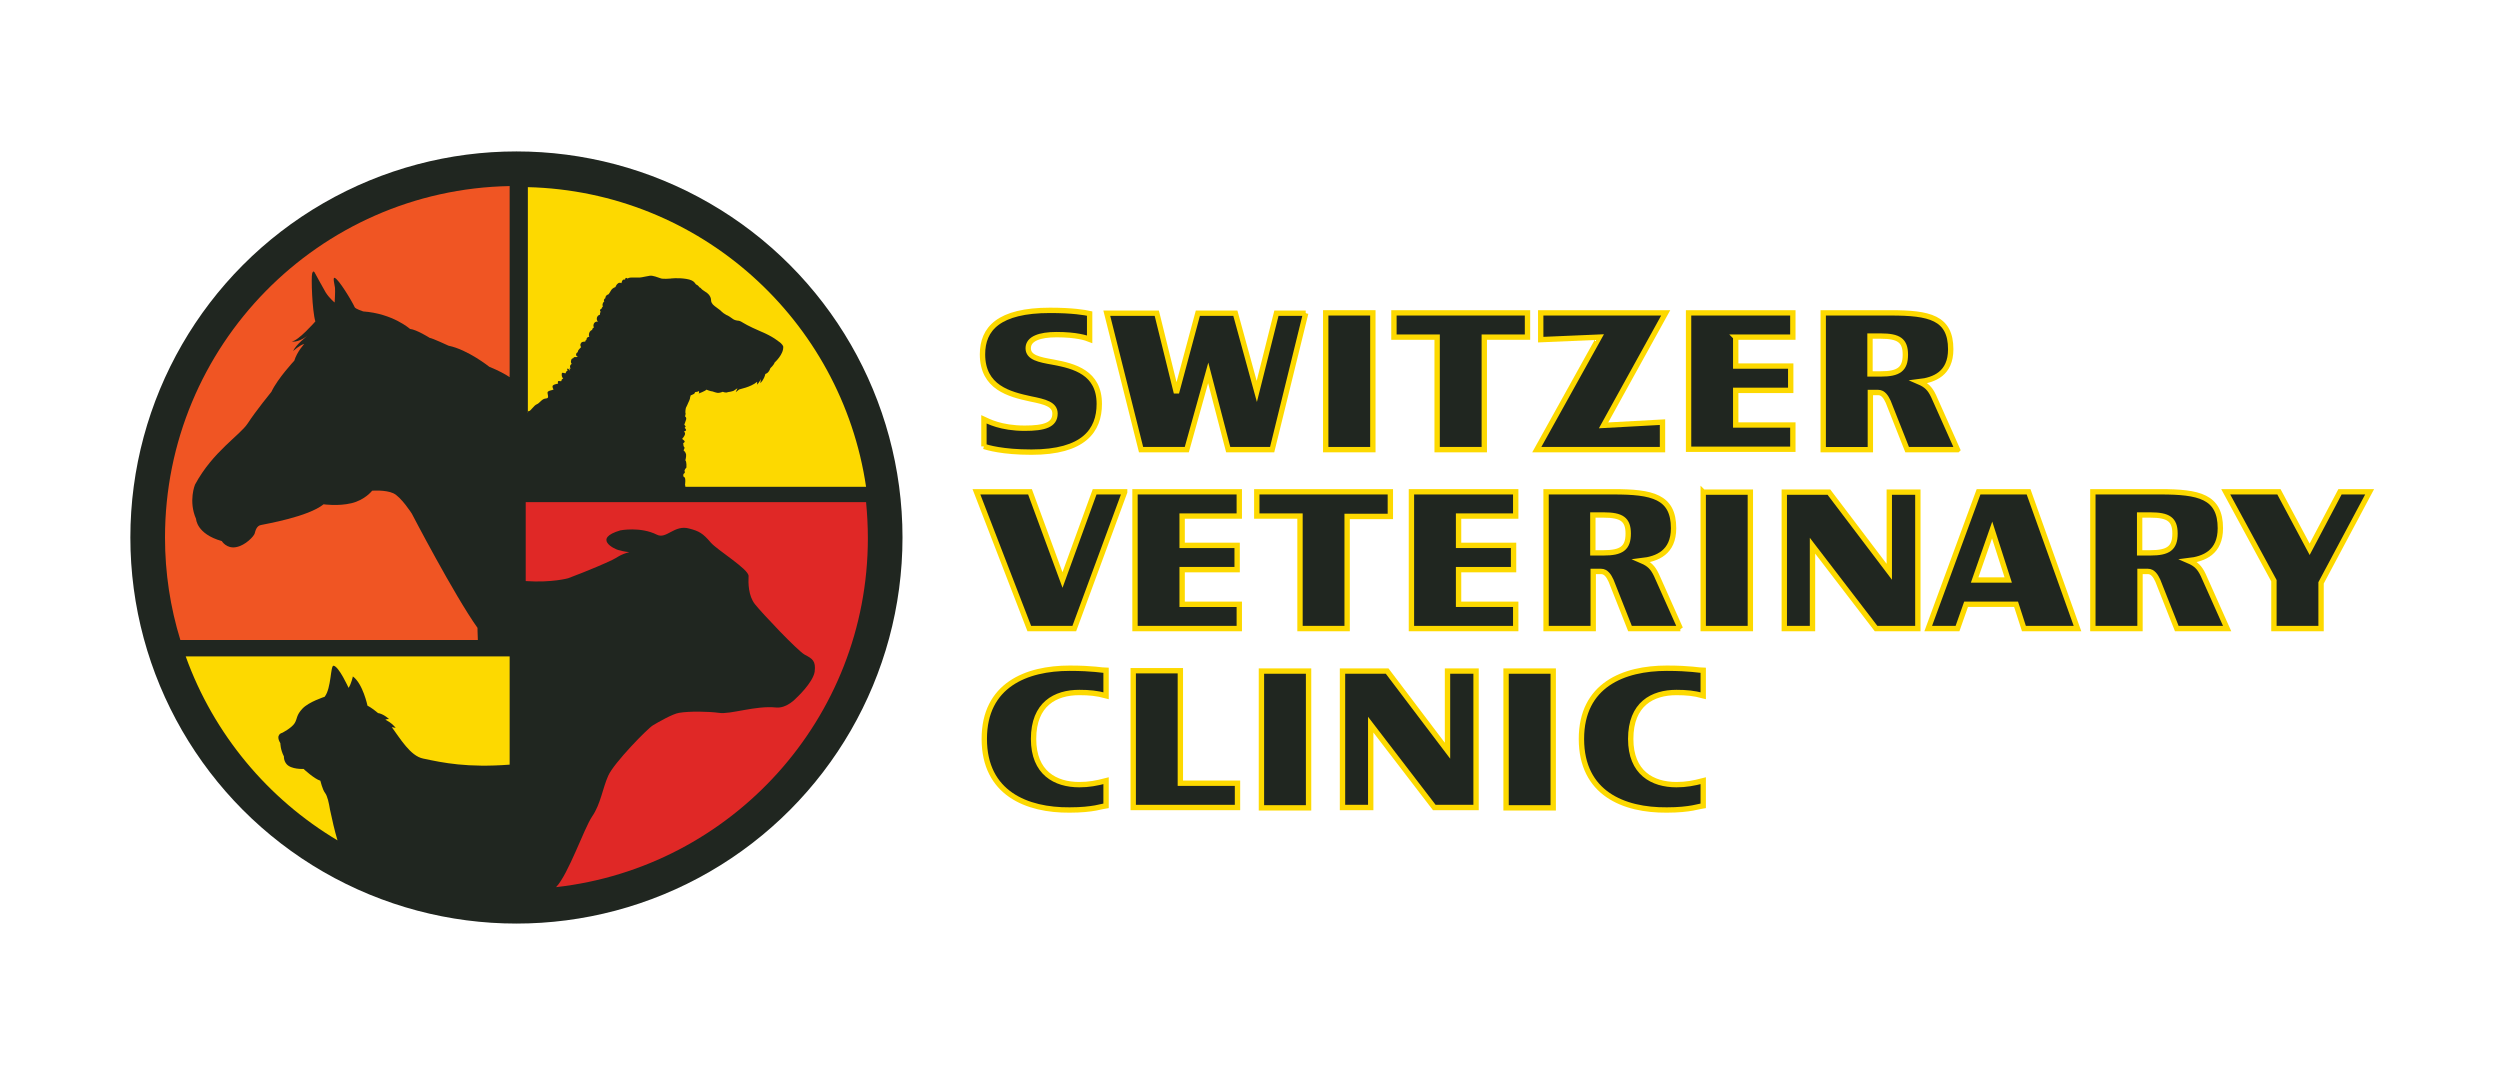 <svg xmlns="http://www.w3.org/2000/svg" version="1.1" id="Layer_1" x="0" y="0" viewBox="0 0 700 300" style="enable-background:new 0 0 700 300" xml:space="preserve"><style type="text/css" id="style2">.st0{fill:#202620}.st3{fill:#fdd900}</style><g id="g54"><g id="g50" style="stroke:#fdd900;stroke-opacity:1;stroke-width:1.5;stroke-miterlimit:4;stroke-dasharray:none;paint-order:stroke markers fill"><path class="st0" d="M275.5 125v-7.6c1.1.5 4.7 2.5 11.4 2.5 5.5 0 8.5-.9 8.5-4.1 0-2.6-2.8-3.3-6.8-4.1-6-1.3-13.5-3.2-13.5-12.5 0-7.1 4.5-12.3 18.9-12.3 6.3 0 9.8.6 11.1.9V95c-1-.4-3.7-1.3-9.3-1.3-4.6 0-7.9 1.1-7.9 3.8 0 2.6 3 3.2 7 3.9 5.9 1.1 12.9 2.9 12.9 11.7 0 7.4-4.3 13.5-19 13.5-8.2 0-12.3-1.3-13.3-1.6z" id="path4" style="stroke:#fdd900;stroke-opacity:1;stroke-width:1.5;stroke-miterlimit:4;stroke-dasharray:none;paint-order:stroke markers fill"/><path class="st0" d="m365.6 87.7-9.4 38.2h-12.3l-5.6-21.5-6 21.5h-12.8l-9.6-38.2h14l5.5 22.3 6-22.3h10.5l6 21.9 5.5-21.9h8.2z" id="path6" style="stroke:#fdd900;stroke-opacity:1;stroke-width:1.5;stroke-miterlimit:4;stroke-dasharray:none;paint-order:stroke markers fill"/><path class="st0" d="M371.2 87.6h13.2v38.3h-13.2V87.6z" id="path8" style="stroke:#fdd900;stroke-opacity:1;stroke-width:1.5;stroke-miterlimit:4;stroke-dasharray:none;paint-order:stroke markers fill"/><path class="st0" d="M427.7 94.4h-12.1v31.5h-13.2V94.4h-12.1v-6.8h37.4v6.8z" id="path10" style="stroke:#fdd900;stroke-opacity:1;stroke-width:1.5;stroke-miterlimit:4;stroke-dasharray:none;paint-order:stroke markers fill"/><path class="st0" d="m449 119.1 16.5-.9v7.7h-35.2l17.5-31.5-16.4.7v-7.5h35L449 119.1z" id="path12" style="stroke:#fdd900;stroke-opacity:1;stroke-width:1.5;stroke-miterlimit:4;stroke-dasharray:none;paint-order:stroke markers fill"/><path class="st0" d="M486 94.4v8.1h15.4v6.8H486v9.7h16v6.8h-29.2V87.6H502v6.8h-16z" id="path14" style="stroke:#fdd900;stroke-opacity:1;stroke-width:1.5;stroke-miterlimit:4;stroke-dasharray:none;paint-order:stroke markers fill"/><path class="st0" d="M548.1 125.9H534l-5.3-13.4c-.6-1.3-1.4-2.6-2.8-2.6h-2.2v16h-13.2V87.6h18.9c10.8 0 16.8 1.3 16.8 10.2 0 6.8-4.6 8.6-8.9 9.1 2.1.9 3.1 1.9 4.1 4l6.7 15zm-21.5-21.2c5 0 6.9-1.3 6.9-5.4 0-4-1.9-5.2-6.9-5.2h-3v10.6h3z" id="path16" style="stroke:#fdd900;stroke-opacity:1;stroke-width:1.5;stroke-miterlimit:4;stroke-dasharray:none;paint-order:stroke markers fill"/><path class="st0" d="M314.9 137.8 300.8 176h-12.6l-14.8-38.3h15l9.1 24.7 9-24.7h8.4z" id="path18" style="stroke:#fdd900;stroke-opacity:1;stroke-width:1.5;stroke-miterlimit:4;stroke-dasharray:none;paint-order:stroke markers fill"/><path class="st0" d="M331 144.6v8.1h15.4v6.8H331v9.7h16v6.8h-29.2v-38.3H347v6.8h-16z" id="path20" style="stroke:#fdd900;stroke-opacity:1;stroke-width:1.5;stroke-miterlimit:4;stroke-dasharray:none;paint-order:stroke markers fill"/><path class="st0" d="M389.3 144.6h-12.1V176H364v-31.5h-12.1v-6.8h37.4v6.9z" id="path22" style="stroke:#fdd900;stroke-opacity:1;stroke-width:1.5;stroke-miterlimit:4;stroke-dasharray:none;paint-order:stroke markers fill"/><path class="st0" d="M408.4 144.6v8.1h15.4v6.8h-15.4v9.7h16v6.8h-29.2v-38.3h29.2v6.8h-16z" id="path24" style="stroke:#fdd900;stroke-opacity:1;stroke-width:1.5;stroke-miterlimit:4;stroke-dasharray:none;paint-order:stroke markers fill"/><path class="st0" d="M470.5 176h-14.1l-5.3-13.4c-.6-1.3-1.4-2.6-2.8-2.6h-2.2v16h-13.2v-38.3h18.9c10.8 0 16.8 1.3 16.8 10.2 0 6.8-4.6 8.6-8.9 9.1 2.1.9 3.1 1.9 4.1 4l6.7 15zM449 154.8c5 0 6.9-1.3 6.9-5.4 0-4-1.9-5.2-6.9-5.2h-3v10.6h3z" id="path26" style="stroke:#fdd900;stroke-opacity:1;stroke-width:1.5;stroke-miterlimit:4;stroke-dasharray:none;paint-order:stroke markers fill"/><path class="st0" d="M476.9 137.8h13.2V176h-13.2v-38.2z" id="path28" style="stroke:#fdd900;stroke-opacity:1;stroke-width:1.5;stroke-miterlimit:4;stroke-dasharray:none;paint-order:stroke markers fill"/><path class="st0" d="M537 137.8V176h-11.7l-17.8-23.2V176h-7.9v-38.2h12.5l16.9 22.3v-22.3h8z" id="path30" style="stroke:#fdd900;stroke-opacity:1;stroke-width:1.5;stroke-miterlimit:4;stroke-dasharray:none;paint-order:stroke markers fill"/><path class="st0" d="M564.5 169.2h-14l-2.4 6.8h-8.2l14.1-38.3h14l13.7 38.3h-15l-2.2-6.8zm-2.2-6.8-4.5-14-4.9 14h9.4z" id="path32" style="stroke:#fdd900;stroke-opacity:1;stroke-width:1.5;stroke-miterlimit:4;stroke-dasharray:none;paint-order:stroke markers fill"/><path class="st0" d="M623.6 176h-14.1l-5.3-13.4c-.6-1.3-1.4-2.6-2.8-2.6h-2.2v16H586v-38.3h18.9c10.8 0 16.8 1.3 16.8 10.2 0 6.8-4.6 8.6-8.9 9.1 2.1.9 3.1 1.9 4.1 4l6.7 15zm-21.5-21.2c5 0 6.9-1.3 6.9-5.4 0-4-1.9-5.2-6.9-5.2h-3v10.6h3z" id="path34" style="stroke:#fdd900;stroke-opacity:1;stroke-width:1.5;stroke-miterlimit:4;stroke-dasharray:none;paint-order:stroke markers fill"/><path class="st0" d="M649.9 163.2V176h-13.2v-13.4l-13.5-24.9h14.9l8.6 16.1 8.5-16.1h8.3l-13.6 25.5z" id="path36" style="stroke:#fdd900;stroke-opacity:1;stroke-width:1.5;stroke-miterlimit:4;stroke-dasharray:none;paint-order:stroke markers fill"/><path class="st0" d="M275.6 206.9c0-15.1 11.8-19.8 23.9-19.8 6.6 0 9.2.6 10.2.6v7.1c-2.6-.7-4.7-.9-7.5-.9-6.7 0-12.8 3.2-12.8 13 0 9.5 6.1 12.8 12.8 12.8 2.7 0 4.8-.4 7.5-1.1v7c-.9.1-3.6 1.2-10.2 1.2-12 .1-23.9-4.7-23.9-19.9z" id="path38" style="stroke:#fdd900;stroke-opacity:1;stroke-width:1.5;stroke-miterlimit:4;stroke-dasharray:none;paint-order:stroke markers fill"/><path class="st0" d="M346.5 219.3v6.8h-29.2v-38.3h13.2v31.5h16z" id="path40" style="stroke:#fdd900;stroke-opacity:1;stroke-width:1.5;stroke-miterlimit:4;stroke-dasharray:none;paint-order:stroke markers fill"/><path class="st0" d="M353.2 187.9h13.2v38.3h-13.2v-38.3z" id="path42" style="stroke:#fdd900;stroke-opacity:1;stroke-width:1.5;stroke-miterlimit:4;stroke-dasharray:none;paint-order:stroke markers fill"/><path class="st0" d="M413.3 187.9v38.2h-11.7l-17.8-23.2v23.2h-7.9v-38.2h12.5l16.9 22.3v-22.3h8z" id="path44" style="stroke:#fdd900;stroke-opacity:1;stroke-width:1.5;stroke-miterlimit:4;stroke-dasharray:none;paint-order:stroke markers fill"/><path class="st0" d="M421.7 187.9h13.2v38.3h-13.2v-38.3z" id="path46" style="stroke:#fdd900;stroke-opacity:1;stroke-width:1.5;stroke-miterlimit:4;stroke-dasharray:none;paint-order:stroke markers fill"/><path class="st0" d="M442.8 206.9c0-15.1 11.8-19.8 23.9-19.8 6.6 0 9.2.6 10.2.6v7.1c-2.6-.7-4.7-.9-7.5-.9-6.7 0-12.8 3.2-12.8 13 0 9.5 6.1 12.8 12.8 12.8 2.7 0 4.8-.4 7.5-1.1v7c-.9.1-3.6 1.2-10.2 1.2-12.1.1-23.9-4.7-23.9-19.9z" id="path48" style="stroke:#fdd900;stroke-opacity:1;stroke-width:1.5;stroke-miterlimit:4;stroke-dasharray:none;paint-order:stroke markers fill"/></g><circle class="st0" cx="144.6" cy="150.5" r="108.1" id="circle52"/></g><path d="M242.5 140.6h-95.3v22.1c7.4.5 11.9-.8 11.9-.8s7-2.6 12.3-5.1c1.5-.7 2.1-1.5 4.8-2.2 0 0-1.4-.1-3.1-.6-1.1-.3-7.2-3.2.6-5.5 0 0 5.6-1.1 10.2 1.2 2.7 1.4 4.9-2.9 9.1-1.7 2.7.7 3.8 1.3 6 3.9 1.8 2.1 10.7 7.5 10.6 9.4-.1 1.9-.1 5.5 1.8 7.9 1.9 2.4 11.8 12.9 13.9 14.1 2.1 1.1 3.2 1.7 2.8 4.8-.5 3.1-5.2 7.4-5.2 7.4s-2.6 2.9-5.6 2.6c-5.8-.6-12.8 2-16 1.5-2.8-.4-8.3-.5-11.2 0-1.8.3-5.8 2.6-7.3 3.5-1.5.9-10.9 10.5-12.5 14.1-1.6 3.6-2.1 7.9-4.5 11.4-2.3 3.4-6.6 16.1-10.1 19.8 49.1-5.5 87.3-47.2 87.3-97.7 0-3.5-.2-6.9-.5-10.1z" id="path56" style="fill:#e02826"/><path d="M133.7 175.8c-6.6-9.3-18.4-32-18.4-32s-3-4.7-5.2-5.7-5.9-.7-5.9-.7-2 2.6-5.8 3.5c-3.8.9-7.8.3-7.8.3-4.3 3.5-16.2 5.5-17.5 5.8-1.3.2-1.6 1.7-1.8 2.4-.2.7-2.5 3.3-5.2 3.8s-4-1.7-4-1.7c-7.1-2-7.2-6.2-7.2-6.2-2.2-5-.3-9.6-.3-9.6 5-9.3 12.6-13.8 14.8-17.2 2.2-3.4 6.6-8.8 6.6-8.8 1.8-3.8 6.4-8.7 6.4-8.7.8-2.6 2.8-4.7 2.8-4.7-1.3.3-3.1 2-3.1 2 .6-1.7 3.9-4.2 3.9-4.2-2.8 2-4.3 1.5-4.3 1.5 1.8-.1 6.6-5.6 6.6-5.6-.9-3-1.2-12.3-.9-13.4.3-1.1.7-.3.7-.3s2.5 4.6 3.1 5.6c1.1 1.7 2.5 2.8 2.5 2.8s.2-3.2.1-4.1c-.1-.9-.7-3-.1-2.8 1.1.3 4.9 6.6 5.6 8.2.2.5 2.4 1.2 2.4 1.2 8.3.6 13.1 4.9 13.1 4.9 1.9.2 5.5 2.5 5.5 2.5.8.1 5.3 2.2 5.3 2.2 5.4 1.1 11.4 5.9 11.4 5.9 2.7 1.1 4.5 2.1 5.7 2.9v-.3c-.1 0-.2-.1-.2-.1.1 0 .1 0 .2.1V52.1c-53.5 1-96.5 44.7-96.5 98.4 0 10 1.5 19.6 4.3 28.7h83.3c-.1-2.1-.1-3.4-.1-3.4z" id="path58" style="fill:#f05523"/><g id="g64"><path class="st3" d="M148.1 115.1c.4.1 1.4-1.6 2.2-1.9.8-.3 1.4-1.5 2.4-1.6 1-.1.8-.4.6-1.6-.1-.7 1.6-.7 1.7-1-.2-.2-.3-.5-.3-.8 0-.5 1.1-.7 1.6-.8-.1-.1-.1-.2-.1-.3 0-.1 0-.3.1-.4.3-.1.9.2.9-.1 0-.3.2-.5.5-.6-.3-.3-.5-.8-.4-1.4.1-.5.7 0 1.1-.1 0-.3.2-.6.5-.7v-.2c-.1-.1-.2-.2 0-.4.4 0 .8.9.7.4-.1-.4-.5-.4.1-.4h.1c-.1-.1-.2-.3-.2-.5 0-.4.2-.7.5-.8-.2-.2-.3-.5-.2-.9 0-.2.1-.4.2-.5 0-.1.5-.2.5-.3 0-.4.9-.1 1.2-.3-.3-.1-.5-.3-.5-.6s.2-.6.5-.7v-.2c0-.3.7-1 .9-1.2-.1-.2-.2-.4-.2-.6 0-.3.2-.6.4-.8.5-.2 1-.1 1-.2 0-.2.1-.4.3-.4v-.1c0-.4.3-.8.8-.8-.1-.2-.1-.4-.1-.6 0-.6.4-1.2.9-1.3 0-.3.2-.6.5-.7-.1-.2-.2-.5-.1-.8.1-.6.7-1 1.3-.8-.3-.2-.4-.5-.4-.9 0-.5.4-1 .9-1.1v-.3c0-.2.1-.4.2-.5-.1-.1-.2-.2-.2-.4s.2-.4.4-.4c0-.2.2-.4.3-.6 0 0 .1 0 .1-.1s0-.2-.1-.3c0-.5.2-.9.5-1.1-.1-.1-.1-.2-.1-.3 0-.3.2-.5.4-.6 0-.9.9-1.1.9-1.1s.3-.4.7-1.1c.4-.7 1.2-.9 1.2-.9s.3-.8.8-1.1c.5-.3.9 0 .9 0s.1-.5.3-.8c.1-.2.4-.3.7-.2.1-.2.1-.5.3-.5.2 0 .3.1.4.2.5-.3.9-.3 1.4-.3h2.1c.4 0 2-.4 2.8-.5.8-.1 2.3.5 2.9.7.6.3 2.8.1 2.8.1s2-.3 4.5.1 2.4 1.5 2.8 1.6c.4.1.9.8.9.8.5.1.1.3 1.6 1.2 1.5.9 1.6 2 1.6 2.4 0 .4.2 1 1 1.6l1.6 1.2s.7.7.9.8c.2.1.8.5.8.5.4.1 1.4.8 1.8 1.1.3.3 1.2.5 1.6.5s1.3.6 1.3.6 1.4.9 4.9 2.4c3.4 1.4 5 2.8 5 2.8 1.1.7 1.3 1.4 1.3 1.4.2 2.2-2.4 4.5-2.4 4.5-.2.7-1.2 1.6-1.2 1.6-.5 1.5-1.4 1.6-1.4 1.6-.3 1.5-1.4 2.6-1.4 2.6.1-.5.1-1.2.1-1.2-.1.6-1 1.6-1 1.6v-.8c-1.9 1.6-4.9 2-5.1 2.2-.3.3-.9.7-.9.7l.5-1.1-.9.6c-.3.3-1.8.5-1.8.5-.6.3-1.4-.1-1.4-.1s-.8.3-1.2.3c-.4.1-1.7-.4-1.7-.4-.5 0-1.7-.5-1.7-.5-.3.4-2.2 1.1-2.2 1.1.3-.3.1-.7.1-.7-.2.2-1.1.3-1.1.3s0 .3-.3.5-.9.4-.9.4l-.2.7c.1.2-.5 1.4-.5 1.4-.1.3-.5 1.1-.5 1.1-.3.4-.3 1.6-.3 1.6.2.3-.1 1.1-.1 1.1s.5.2.3.9-.5 1.4-.5 1.4l.4.5-.3.4s.4.3.4.6-.6.4-.6.4.4.3.3.8c-.1.5-.8 1.3-.8 1.3s.7.5.7.7c.1.2-.4.5-.4.5l.1.8.3.5-.3.7s.6.5.7 1.1c.1.6-.2 1.7-.2 1.7.4.3.3 2 .3 2s-.7.7-.5 1.1c.3.3-.3.7-.3.7s-.3.7.2.9c.5.2.2 2.2.2 2.2.1.1.1.3.1.5h50.6c-6.9-46.7-46.5-82.7-94.7-83.9v63.2c-.2-.4.2-.5.3-.5z" id="path60"/><path class="st3" d="M92.4 226.7c-.3-1.8-.7-3.8-1.4-4.7-.7-.9-1.3-3.4-1.3-3.4-1.7-.5-4.7-3.3-4.7-3.3s-3.5.2-4.8-1.4c-.8-1-.7-2.1-.7-2.1-1-1.9-1-3.7-1-3.7-1.5-2.5.5-2.9.5-2.9s2.6-1.3 3.5-2.7c.8-1.3.4-2.2 2.2-4.1 1.8-1.9 6.2-3.3 6.2-3.3 1.9-2.4 1.6-8.8 2.5-8.7 1.5.2 4.2 6.2 4.2 6.2.8-1.2 1.2-3.2 1.2-3.2 2.8 2 4.1 8.2 4.1 8.2s1 .4 3 2.1h.2c1.6.4 2.9 1.7 2.9 1.7-.3-.2-1.1.1-1.1.1 1.7.9 2.3 1.6 2.9 2.3l-1.1-.2c2.3 3.1 5.2 8.1 8.8 8.8 5.6 1.2 12.4 2.6 24.2 1.7v-30.3H52c7.8 21.7 23 39.9 42.5 51.5-.8-2.7-1.5-5.7-2.1-8.6z" id="path62"/></g></svg>